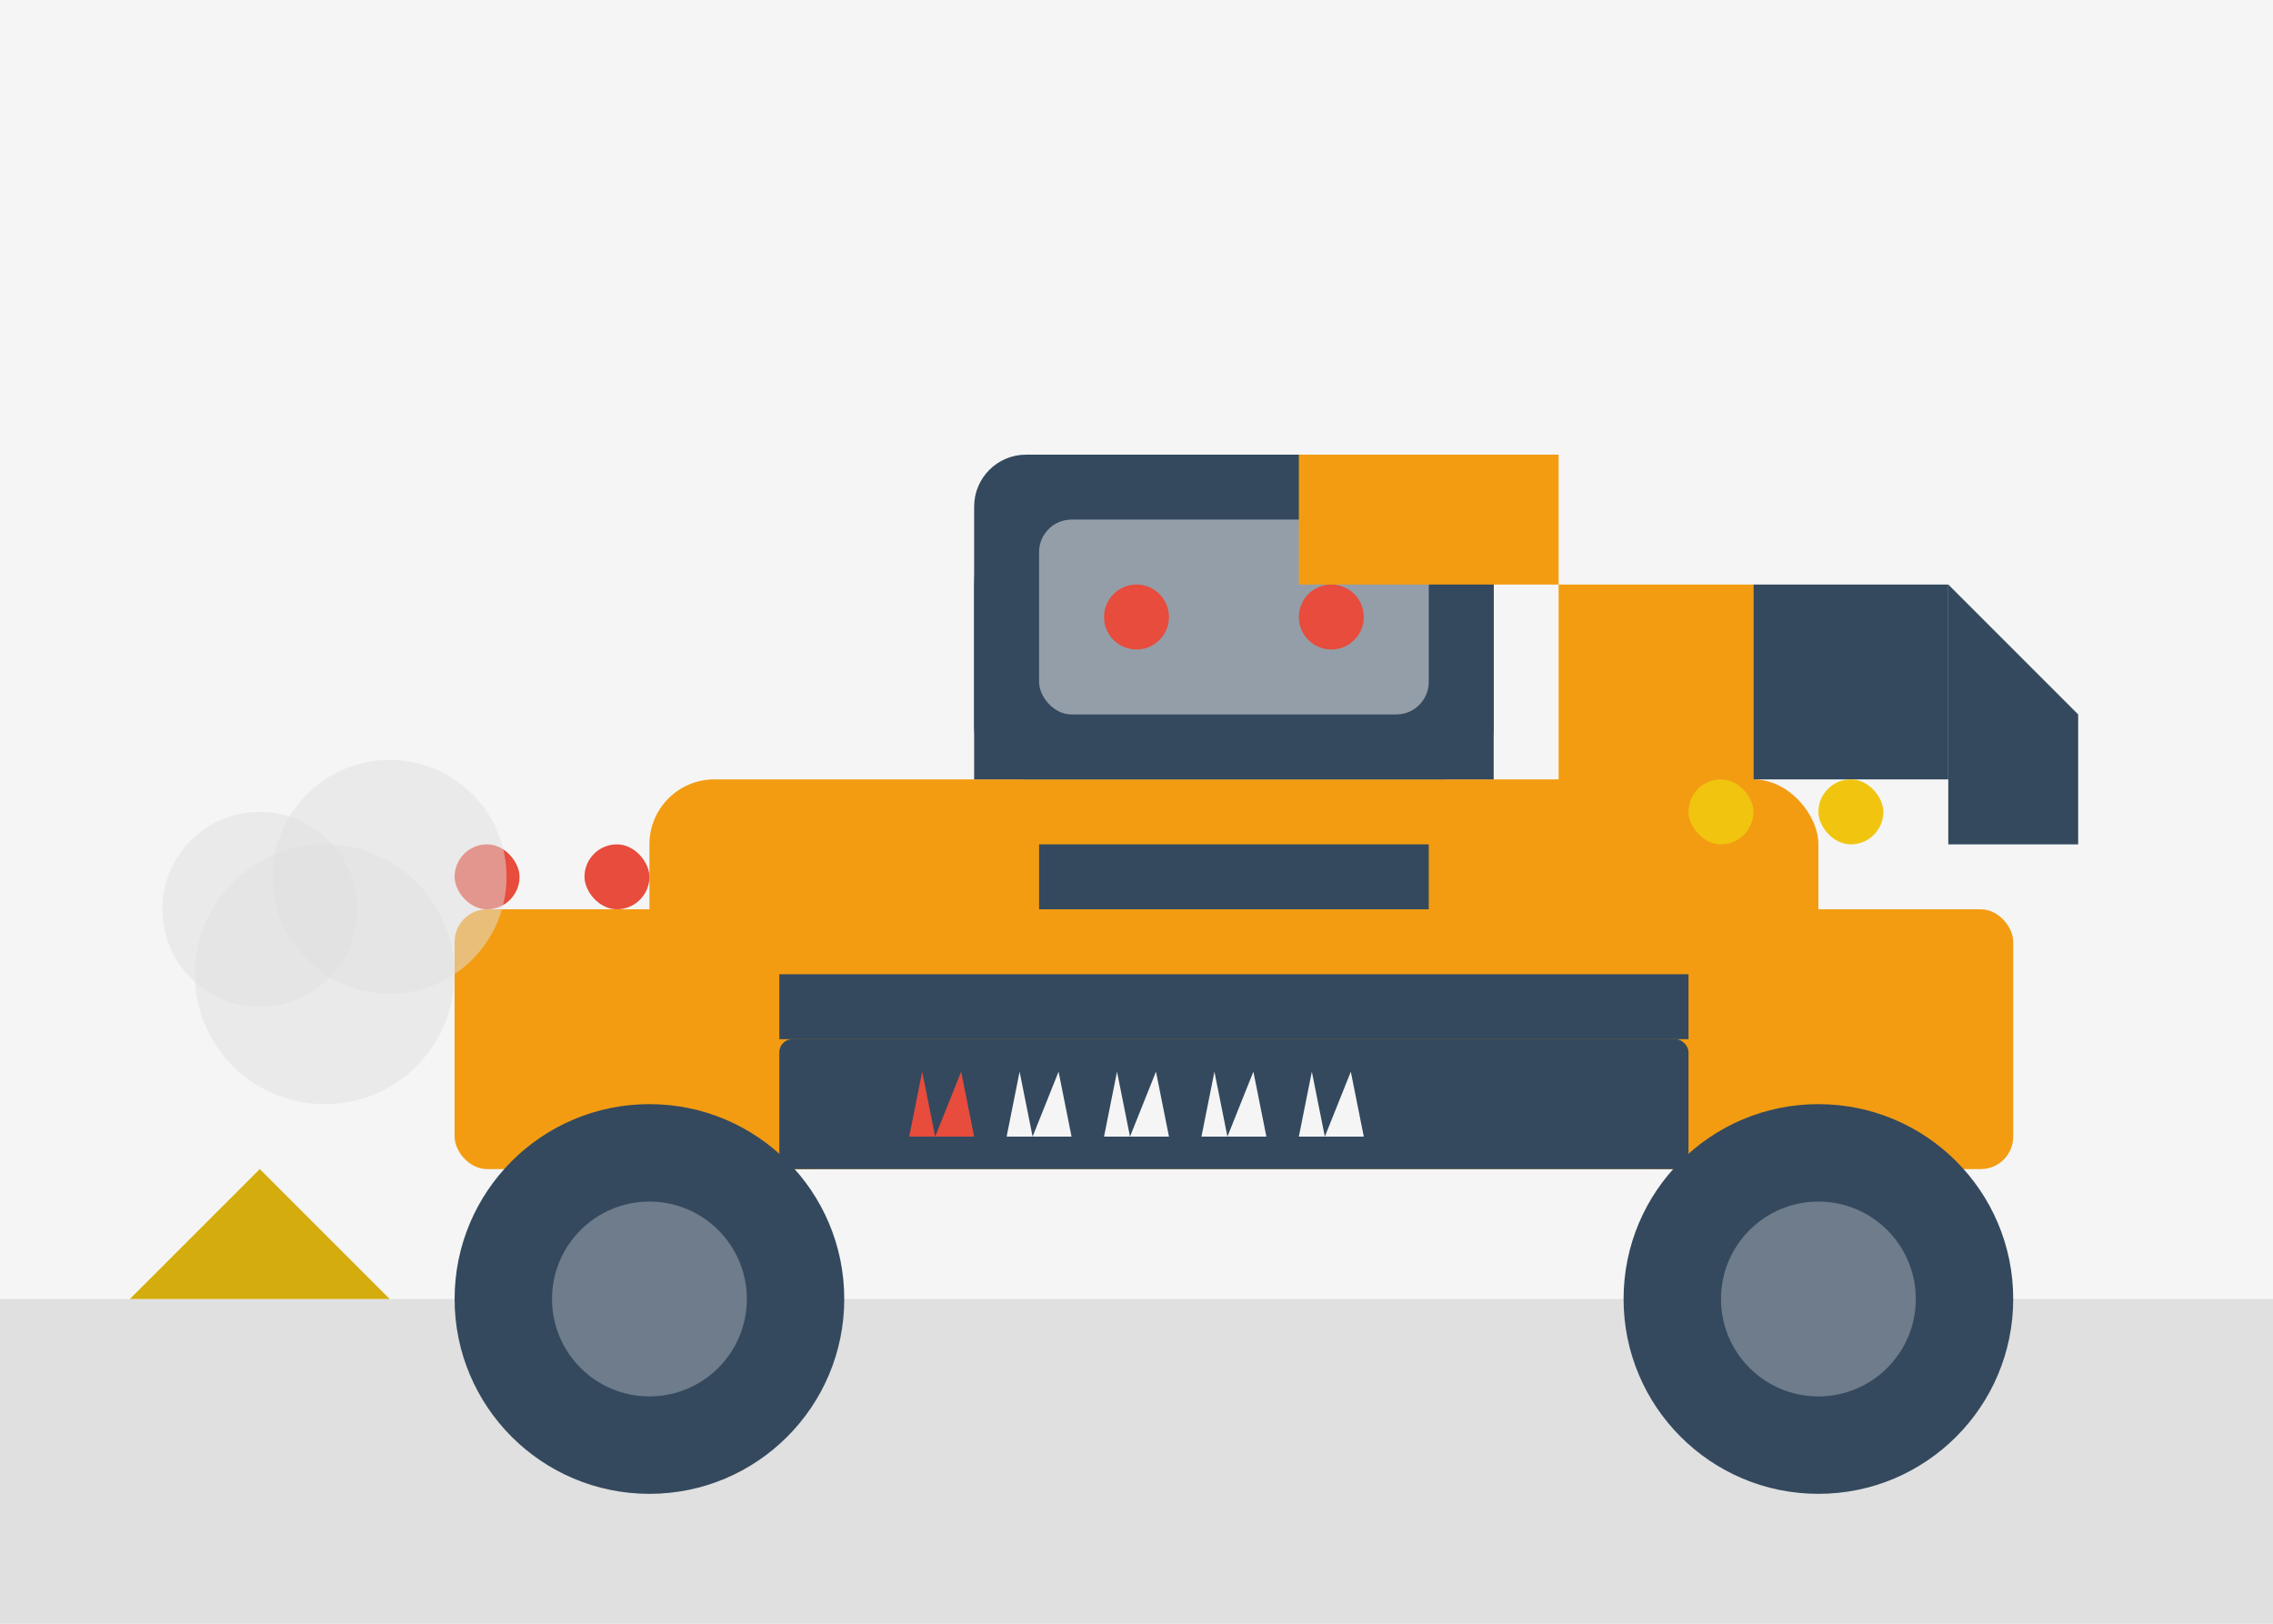 <?xml version="1.0" encoding="UTF-8"?>
<svg width="350" height="250" viewBox="0 0 350 250" fill="none" xmlns="http://www.w3.org/2000/svg">
  <rect width="350" height="250" fill="#F5F5F5"/>
  
  <!-- Ground -->
  <rect x="0" y="200" width="350" height="50" fill="#E0E0E0"/>
  
  <!-- Wheel loader body -->
  <rect x="100" y="120" width="180" height="60" rx="10" fill="#F39C12"/>
  <rect x="250" y="140" width="60" height="40" rx="5" fill="#F39C12"/>
  <rect x="70" y="140" width="60" height="40" rx="5" fill="#F39C12"/>
  
  <!-- Cabin -->
  <rect x="150" y="70" width="80" height="50" rx="8" fill="#34495E"/>
  <path d="M150,90 C150,80 160,70 170,70 H210 C220,70 230,80 230,90 V120 H150 V90 Z" fill="#34495E"/>
  <rect x="160" y="80" width="60" height="30" rx="5" fill="#F5F5F5" opacity="0.5"/>
  
  <!-- Wheels -->
  <circle cx="100" cy="200" r="30" fill="#34495E"/>
  <circle cx="100" cy="200" r="15" fill="#F5F5F5" opacity="0.3"/>
  <circle cx="280" cy="200" r="30" fill="#34495E"/>
  <circle cx="280" cy="200" r="15" fill="#F5F5F5" opacity="0.3"/>
  
  <!-- Front loader arm -->
  <path d="M240,120 V90 H270 V120 L280,140 H240 Z" fill="#F39C12"/>
  <path d="M240,90 H200 V70 H240 V90 Z" fill="#F39C12"/>
  
  <!-- Bucket -->
  <path d="M270,90 H300 V120 H270 V90 Z" fill="#34495E"/>
  <path d="M300,90 L320,110 V130 H300 V90 Z" fill="#34495E"/>
  
  <!-- Details -->
  <rect x="160" y="130" width="60" height="10" fill="#34495E"/>
  <rect x="120" y="150" width="140" height="10" fill="#34495E"/>
  <circle cx="175" cy="95" r="5" fill="#E74C3C"/>
  <circle cx="205" cy="95" r="5" fill="#E74C3C"/>
  
  <!-- Lights -->
  <rect x="260" y="120" width="10" height="10" rx="5" fill="#F1C40F"/>
  <rect x="280" y="120" width="10" height="10" rx="5" fill="#F1C40F"/>
  <rect x="90" y="130" width="10" height="10" rx="5" fill="#E74C3C"/>
  <rect x="70" y="130" width="10" height="10" rx="5" fill="#E74C3C"/>
  
  <!-- MaszBud text on machinery -->
  <rect x="120" y="160" width="140" height="20" rx="2" fill="#34495E"/>
  <path d="M140,175 L142,165 L144,175 L148,165 L150,175 Z" fill="#E74C3C"/>
  <path d="M155,175 L157,165 L159,175 L163,165 L165,175 Z" fill="#F5F5F5"/>
  <path d="M170,175 L172,165 L174,175 L178,165 L180,175 Z" fill="#F5F5F5"/>
  <path d="M185,175 L187,165 L189,175 L193,165 L195,175 Z" fill="#F5F5F5"/>
  <path d="M200,175 L202,165 L204,175 L208,165 L210,175 Z" fill="#F5F5F5"/>
  
  <!-- Work site elements -->
  <path d="M20,200 L40,180 L60,200 Z" fill="#D4AC0D"/>
  <circle cx="50" cy="150" r="20" fill="#E0E0E0" opacity="0.5"/>
  <circle cx="40" cy="140" r="15" fill="#E0E0E0" opacity="0.5"/>
  <circle cx="60" cy="135" r="18" fill="#E0E0E0" opacity="0.5"/>
</svg>